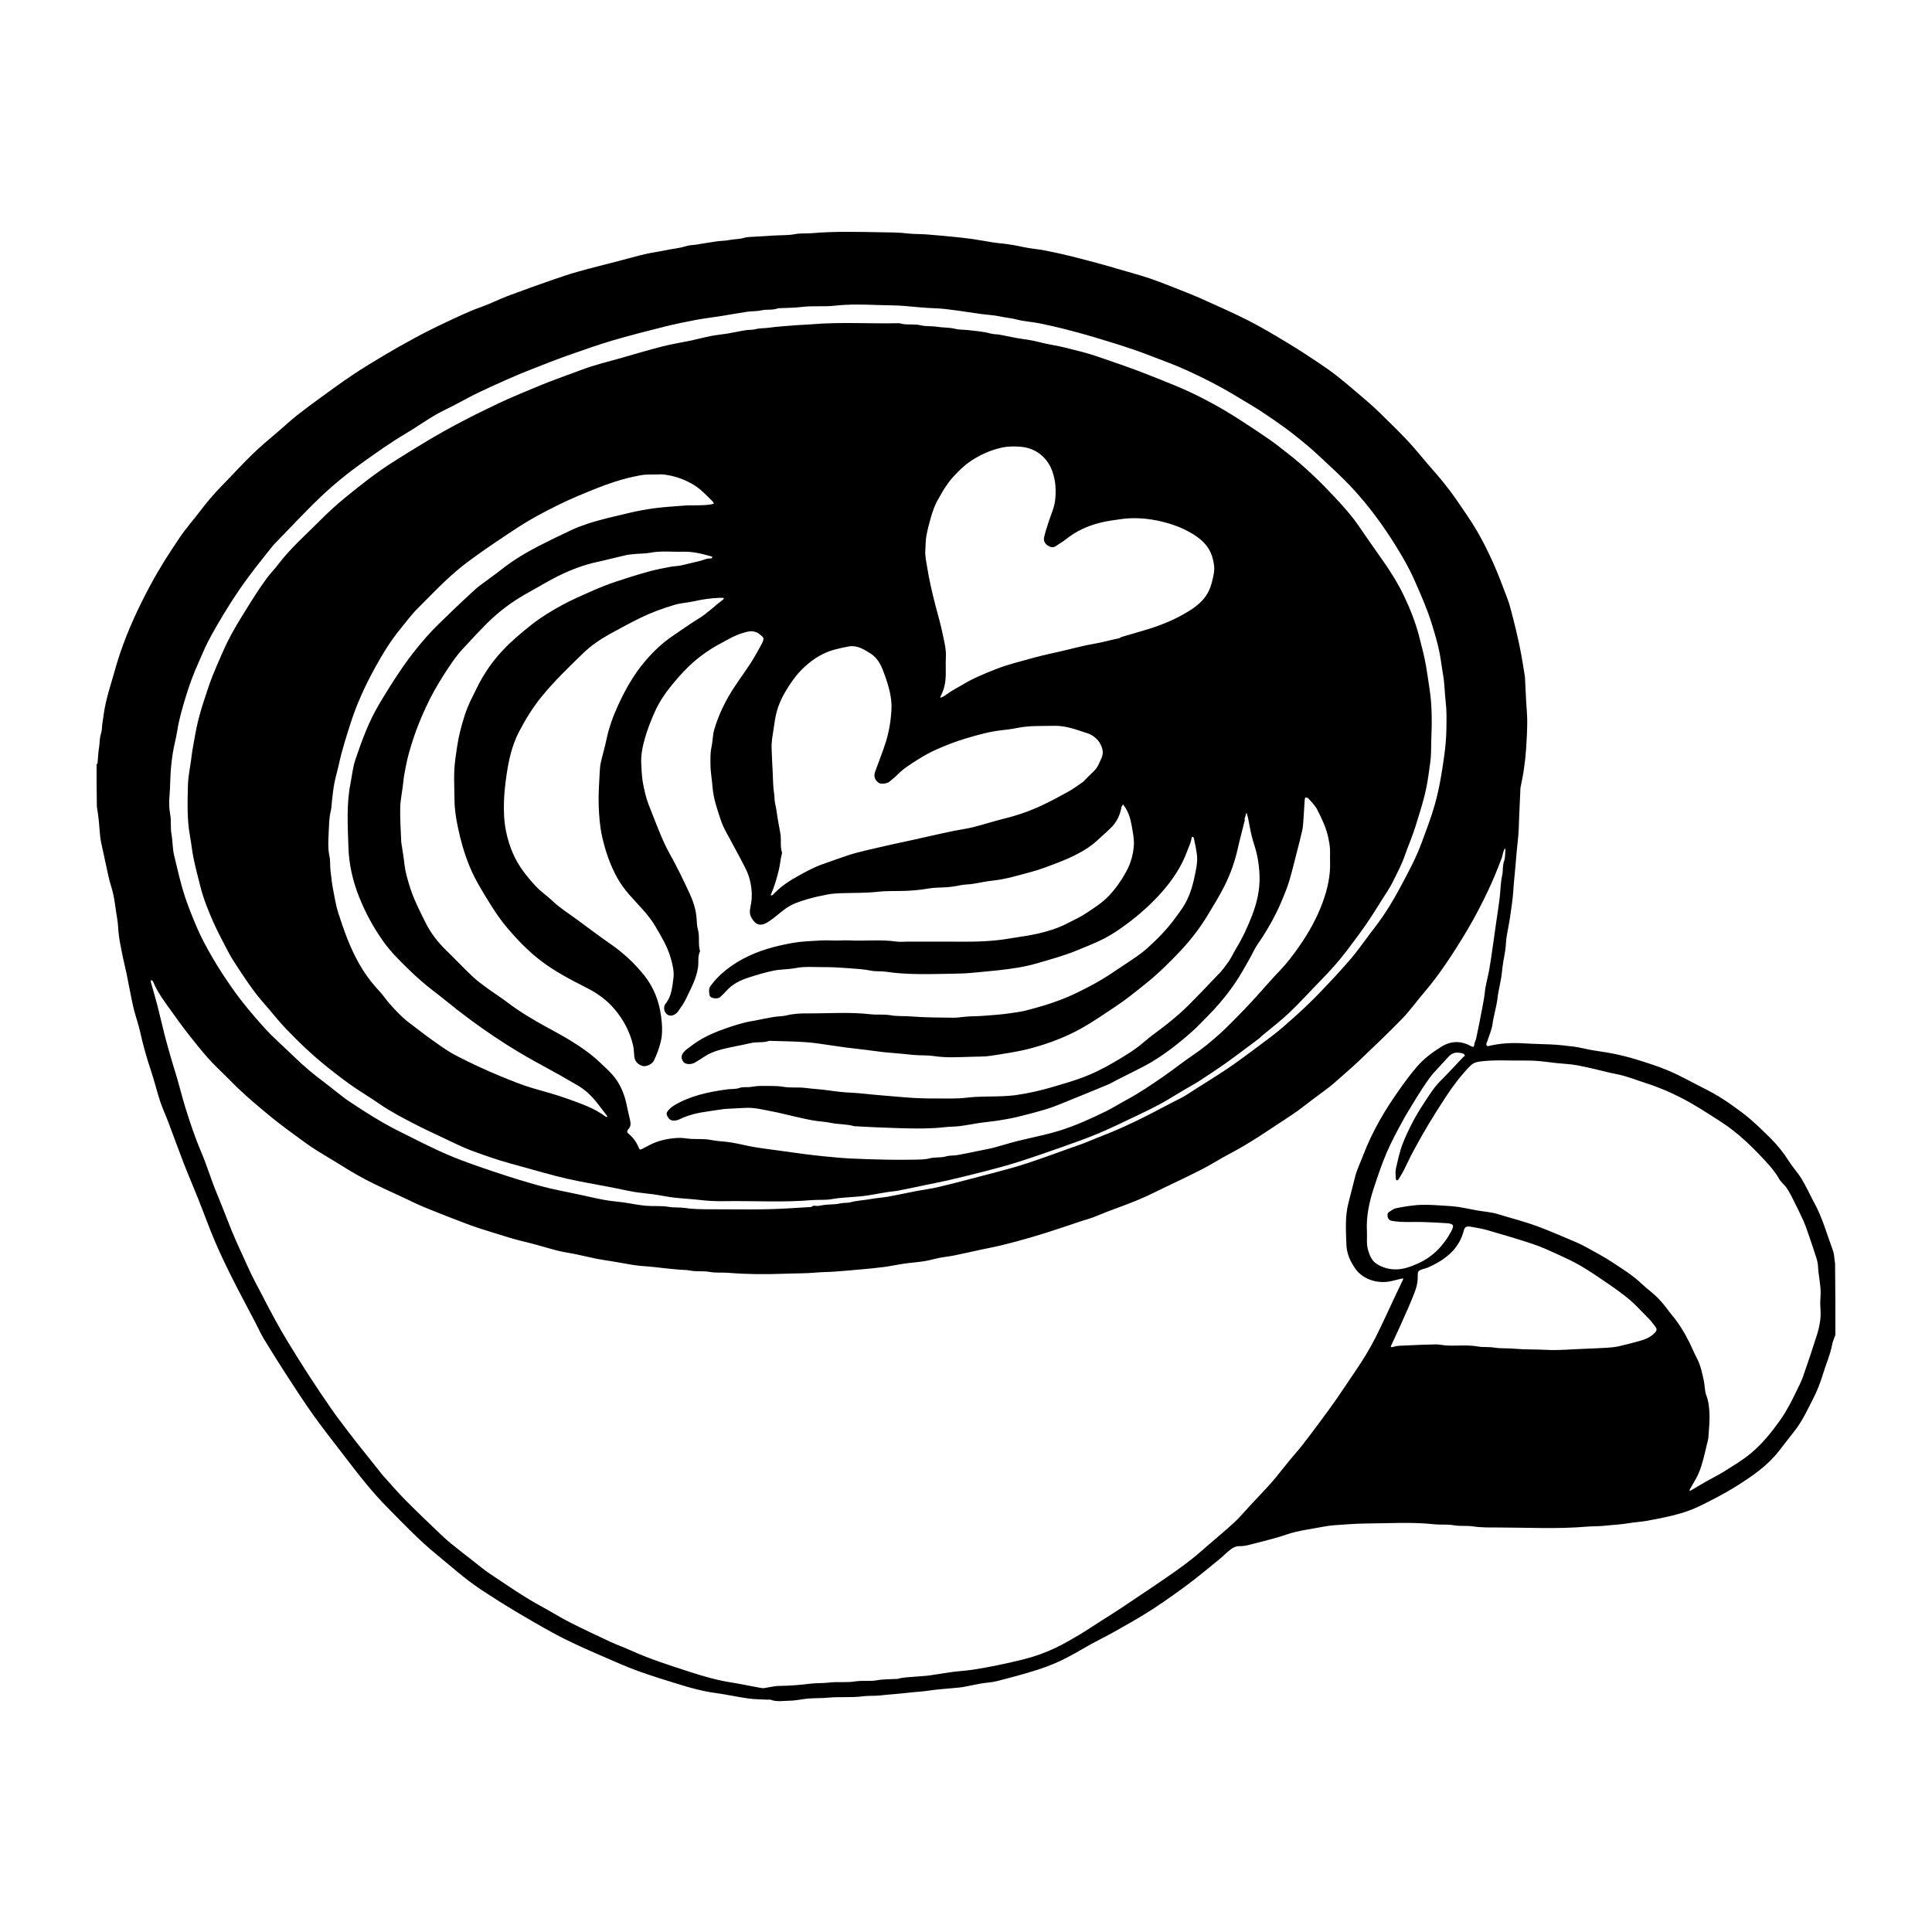 <?xml version="1.0" encoding="UTF-8"?>
<svg width="1200pt" height="1200pt" version="1.1" viewBox="0 0 1200 1200" xmlns="http://www.w3.org/2000/svg">
 <g>
  <path d="m1140 829.07c-0.711 2.203-1.699 4.176-2.078 6.262-1.121 6.168-3.758 11.836-5.527 17.773-1.688 5.66-3.859 11.113-6.531 16.285-3.309 6.422-6.344 13.047-10.797 18.828-3.356 4.348-6.758 8.664-10.129 13.004-7.246 9.312-16.77 15.801-26.645 21.984-7.281 4.555-14.867 8.43-22.543 12.215-5.008 2.469-10.25 4.207-15.602 5.57-5.652 1.441-11.395 2.559-17.141 3.598-3.824 0.691-7.746 0.844-11.57 1.512-4.797 0.84-9.645 1-14.449 1.539-3.863 0.43-7.707 0.281-11.539 0.602-18.52 1.555-37.07 0.523-55.598 0.5-4.867-0.008-9.898 0.082-14.73-0.66-4-0.613-8.008-0.012-11.887-0.688-4.227-0.738-8.441-0.211-12.617-0.66-13.742-1.484-27.52-0.555-41.266-0.484-4.273 0.023-8.645 0.246-12.961 0.559-4.945 0.355-9.957 0.523-14.797 1.5-7.461 1.5-15.051 2.266-22.359 4.766-7.769 2.66-15.828 4.492-23.793 6.57-1.867 0.484-3.856 0.719-5.785 0.695-2.094-0.02-3.777 0.902-5.262 2.019-2.328 1.746-4.344 3.902-6.594 5.758-5.328 4.394-10.66 8.789-16.102 13.039-4.207 3.285-8.543 6.41-12.895 9.508-4.043 2.879-8.121 5.711-12.285 8.41-4.215 2.731-8.492 5.383-12.855 7.879-6.844 3.918-13.672 7.879-20.703 11.434-7.051 3.566-13.711 7.816-20.711 11.43-5.566 2.871-11.465 5.242-17.43 7.176-8.453 2.734-17.074 4.981-25.684 7.195-3.289 0.844-6.769 0.93-10.137 1.516-3.543 0.613-7.039 1.488-10.582 2.098-2.266 0.391-4.574 0.512-6.863 0.742-4.816 0.484-9.668 0.75-14.445 1.496-4.57 0.711-9.176 0.859-13.742 1.422-5.406 0.664-10.848 0.93-16.23 1.566-3.758 0.441-7.492 0.086-11.184 0.574-7.176 0.945-14.414 0.16-21.547 0.848-4.231 0.406-8.426 0.207-12.617 0.578-3.754 0.328-7.484 1.27-11.234 1.305-3.945 0.039-7.992 0.895-11.895-0.594-0.52-0.199-1.184 0.004-1.777-0.031-4.082-0.23-8.203-0.203-12.234-0.773-6.941-0.977-13.801-2.527-20.746-3.469-7.371-0.992-14.488-2.949-21.551-5.106-8.891-2.719-17.785-5.469-26.52-8.637-7.148-2.59-14.094-5.754-21.086-8.77-10.652-4.598-21.289-9.258-31.469-14.84-7.805-4.273-15.516-8.73-23.152-13.297-6.723-4.019-13.352-8.207-19.898-12.508-4.168-2.734-8.223-5.672-12.125-8.773-5.789-4.602-11.359-9.469-17.086-14.145-10.754-8.781-20.289-18.836-30.02-28.676-4.606-4.656-8.992-9.559-13.168-14.605-5.328-6.438-10.391-13.098-15.484-19.727-6.047-7.871-12.191-15.672-17.945-23.75-5.609-7.875-10.863-16.008-16.129-24.121-4.875-7.512-9.641-15.094-14.285-22.75-2.008-3.305-3.57-6.875-5.363-10.309-4.719-9.035-9.574-18-14.145-27.109-3.816-7.598-7.535-15.262-10.867-23.082-3.766-8.828-7.004-17.879-10.559-26.797-2.938-7.383-6.106-14.672-8.984-22.074-3.32-8.543-6.402-17.176-9.645-25.746-1.602-4.231-3.551-8.34-4.957-12.633-2.106-6.43-3.688-13.031-5.828-19.445-2.543-7.613-4.746-15.289-6.461-23.129-1.062-4.875-2.769-9.605-4.008-14.449-0.941-3.695-1.621-7.457-2.379-11.199-0.762-3.75-1.438-7.519-2.223-11.266-0.641-3.066-1.43-6.102-2.07-9.168-0.766-3.633-1.48-7.281-2.148-10.934-0.328-1.797-0.531-3.617-0.723-5.434-0.273-2.644-0.301-5.328-0.762-7.938-1.215-6.875-1.668-13.875-3.84-20.609-1.438-4.453-2.246-9.113-3.281-13.691-0.992-4.375-1.938-8.758-2.852-13.148-0.324-1.555-0.566-3.133-0.727-4.715-0.289-2.883-0.453-5.777-0.742-8.656-0.309-3.074-0.707-6.141-1.242-9.211-0.18-8.719-0.18-17.438-0.18-26.336 0.203-0.266 0.578-0.332 0.586-0.434 0.305-3.231 0.359-6.496 0.91-9.68 0.52-3.027 0.285-6.125 1.293-9.117 0.648-1.914 0.492-4.086 0.809-6.125 0.672-4.371 1.199-8.777 2.191-13.074 1.195-5.195 2.769-10.305 4.254-15.426 1.453-5.008 2.867-10.031 4.527-14.969 4.977-14.816 11.605-28.906 18.977-42.656 5.504-10.262 11.773-20.059 18.312-29.664 3.926-5.762 8.621-10.992 12.828-16.57 4-5.297 8.285-10.324 12.93-15.066 6.559-6.691 12.852-13.648 19.578-20.156 5.348-5.176 11.172-9.859 16.793-14.75 3.508-3.051 6.938-6.207 10.578-9.094 4.641-3.676 9.414-7.18 14.207-10.656 6.602-4.785 13.168-9.629 19.945-14.16 6.41-4.285 13.004-8.316 19.637-12.254 12.41-7.359 25.051-14.316 38.129-20.406 7.394-3.441 14.723-7.07 22.465-9.785 5.508-1.93 10.738-4.641 16.203-6.711 8.883-3.363 17.836-6.547 26.805-9.68 5.641-1.973 11.312-3.898 17.059-5.516 8.473-2.383 17.027-4.473 25.543-6.695 5.387-1.406 10.746-2.938 16.164-4.207 3.953-0.922 8.004-1.41 11.973-2.266 4.613-0.996 9.352-1.336 13.887-2.785 1.711-0.551 3.609-0.496 5.418-0.777 4.481-0.699 8.953-1.484 13.445-2.121 2.512-0.359 5.106-0.262 7.566-0.805 2.898-0.637 5.875-0.355 8.77-1.273 2.258-0.715 4.785-0.629 7.195-0.801 3.961-0.281 7.926-0.496 11.887-0.727 4.32-0.25 8.727-0.039 12.934-0.852 3.539-0.688 7-0.289 10.48-0.59 14.336-1.238 28.711-0.809 43.055-0.566 5.5 0.094 11.086 0.051 16.527 0.734 3.762 0.473 7.469 0.273 11.188 0.566 5.422 0.43 10.836 0.906 16.246 1.434 4.231 0.414 8.457 0.855 12.664 1.449 4.258 0.602 8.48 1.438 12.73 2.109 2.039 0.32 4.098 0.508 6.152 0.727 4.168 0.441 8.273 1.188 12.379 2.082 4.656 1.02 9.453 1.355 14.137 2.262 5.606 1.082 11.18 2.359 16.727 3.723 6.164 1.516 12.289 3.191 18.414 4.848 3.324 0.898 6.621 1.891 9.922 2.859 6.496 1.902 13.059 3.613 19.465 5.785 6.684 2.269 13.234 4.945 19.809 7.527 4.519 1.777 9.035 3.578 13.453 5.582 9.656 4.379 19.395 8.609 28.824 13.438 8.312 4.254 16.316 9.125 24.328 13.938 6.242 3.754 12.34 7.762 18.402 11.805 4.144 2.762 8.254 5.613 12.145 8.719 6.055 4.84 11.941 9.887 17.832 14.93 2.941 2.519 5.805 5.141 8.566 7.852 5.769 5.66 11.586 11.281 17.117 17.168 4.523 4.82 8.656 10.008 12.965 15.031 2.953 3.438 6 6.797 8.844 10.32 2.789 3.457 5.508 6.988 8.023 10.648 4.519 6.578 9.164 13.105 13.195 19.98 3.684 6.285 6.894 12.848 9.926 19.516 3.305 7.266 5.984 14.73 8.84 22.145 1.668 4.336 2.699 8.926 3.879 13.438 1.105 4.219 2.066 8.473 3.019 12.727 0.734 3.293 1.41 6.598 2.004 9.918 0.777 4.352 1.449 8.719 2.16 13.082 0.039 0.234-0.004 0.477 0.008 0.715 0.234 4.801 0.465 9.598 0.719 14.395 0.219 4.203 0.684 8.402 0.66 12.602-0.031 5.637-0.316 11.277-0.699 16.898-0.301 4.356-0.805 8.703-1.434 13.023-0.551 3.785-1.402 7.531-2.109 11.297-0.043 0.23 0.004 0.477-0.008 0.715-0.238 5.277-0.473 10.551-0.715 15.828-0.234 5.039-0.23 10.102-0.785 15.102-0.574 5.176-1.066 10.34-1.457 15.531-0.414 5.418-1.098 10.809-1.426 16.25-0.344 5.695-1.273 11.367-2.094 17.027-0.582 4.023-1.488 7.996-2.094 12.016-0.395 2.625-0.422 5.305-0.77 7.938-0.324 2.461-0.887 4.891-1.273 7.344-0.336 2.144-0.633 4.301-0.84 6.461-0.52 5.418-2.094 10.676-2.723 16.027-0.648 5.555-2.402 10.824-3.141 16.336-0.477 3.57-2.082 6.988-3.191 10.469-0.234 0.738-0.648 1.453-0.695 2.199-0.02 0.34 0.734 1.098 0.98 1.035 7.516-1.91 15.211-2.262 22.852-1.758 5.402 0.359 10.797 0.383 16.191 0.645 4.949 0.238 9.895 0.766 14.809 1.43 3.559 0.477 7.043 1.457 10.586 2.082 4.469 0.793 8.992 1.289 13.43 2.215 4.801 1 9.598 2.121 14.273 3.59 6.957 2.188 13.977 4.324 20.652 7.219 7.598 3.301 14.832 7.438 22.258 11.148 5.914 2.957 11.535 6.394 16.883 10.262 3.699 2.672 7.445 5.309 10.883 8.293 4.457 3.863 8.719 7.969 12.895 12.141 4.148 4.152 7.828 8.691 10.977 13.699 2.535 4.027 5.856 7.566 8.328 11.625 2.816 4.625 4.981 9.641 7.594 14.395 5.203 9.465 8.012 19.859 11.742 29.895 0.93 2.504 0.805 5.402 1.34 8.121 0.18 14.691 0.18 29.383 0.18 44.254zm-902.27 87.25c4.742 5.219 9.312 10.609 14.262 15.617 7.09 7.168 14.441 14.078 21.719 21.059 2.106 2.019 4.281 3.984 6.547 5.82 4.453 3.609 8.977 7.133 13.5 10.652 3.512 2.738 6.93 5.625 10.629 8.09 10.535 7.008 20.902 14.281 32.062 20.312 5.867 3.172 11.52 6.75 17.457 9.773 8.371 4.262 16.883 8.238 25.398 12.207 4 1.859 8.191 3.297 12.203 5.133 11.891 5.434 24.344 9.363 36.727 13.383 8.457 2.746 17.066 5.262 25.938 6.637 6.348 0.98 12.621 2.414 18.957 3.484 1.301 0.223 2.727-0.242 4.09-0.43 2.141-0.301 4.273-0.883 6.414-0.898 6.648-0.051 13.238-0.586 19.84-1.402 3.801-0.469 7.668-0.211 11.531-0.691 5.344-0.664 10.77 0.172 16.188-0.711 4.477-0.73 9.098 0.121 13.68-0.73 3.875-0.715 7.906-0.574 11.867-0.812 0.238-0.012 0.492 0.055 0.715-0.008 3.668-1.07 7.473-1.074 11.234-1.422 2.883-0.266 5.789-0.363 8.656-0.746 4.613-0.617 9.191-1.492 13.805-2.102 4.445-0.586 8.941-0.828 13.371-1.496 5.242-0.789 10.461-1.781 15.656-2.852 5.262-1.082 10.5-2.281 15.715-3.578 6.887-1.715 13.555-4.144 19.941-7.203 4.898-2.348 9.625-5.078 14.297-7.859 4.812-2.871 9.461-6.012 14.184-9.031 3.871-2.473 7.773-4.898 11.609-7.43 5.918-3.906 11.801-7.859 17.672-11.832 5.324-3.602 10.652-7.199 15.902-10.906 3.812-2.691 7.574-5.461 11.223-8.367 3.445-2.75 6.727-5.707 10.066-8.59 5.367-4.637 10.844-9.156 16.043-13.98 3.356-3.113 6.285-6.688 9.418-10.043 3.539-3.793 7.113-7.555 10.633-11.367 1.82-1.969 3.613-3.969 5.316-6.039 2.918-3.551 5.723-7.195 8.637-10.746 2.57-3.137 5.32-6.125 7.82-9.312 3.801-4.844 7.492-9.777 11.16-14.723 3.578-4.832 7.137-9.68 10.574-14.613 3.734-5.356 7.289-10.836 10.98-16.227 4.801-7.012 9.301-14.219 13.113-21.805 4.367-8.684 8.328-17.566 12.477-26.359 1.414-2.996 2.867-5.977 4.293-8.969 0.16-0.332 0.285-0.676 0.426-1.016-0.352-0.02-0.719-0.121-1.047-0.043-1.961 0.449-3.914 0.918-5.859 1.422-8.219 2.121-17.797-0.453-22.816-7.402-3.301-4.57-5.512-9.688-5.68-15.16-0.266-8.637-0.953-17.371 1.289-25.918 1.418-5.391 2.758-10.805 4.133-16.203 1.207-4.738 3.41-9.102 5.129-13.641 2.871-7.582 6.426-14.828 10.395-21.844 3.414-6.043 7.254-11.863 11.219-17.566 3.711-5.336 7.594-10.59 11.836-15.504 4.152-4.809 9.27-8.594 14.676-12.012 6.137-3.879 12.207-4.023 18.504-0.676 1.141 0.605 2.109 1.203 2.289-0.934 0.105-1.289 0.883-2.504 1.152-3.801 1.309-6.273 2.625-12.551 3.777-18.855 0.594-3.238 1.262-6.457 1.59-9.777 0.461-4.668 1.883-9.234 2.715-13.879 0.84-4.695 1.48-9.43 2.172-14.152 0.742-5.074 1.434-10.156 2.156-15.234 0.707-4.957 1.516-9.906 2.125-14.879 0.586-4.805 0.562-9.727 1.609-14.418 0.656-2.926 0.074-5.894 1.164-8.797 0.824-2.191 0.609-4.777 0.812-7.188 0.027-0.289-0.227-0.598-0.348-0.898-0.117 0.309-0.199 0.637-0.355 0.926-0.859 1.609-0.926 3.496-1.535 5.102-2.613 6.91-5.371 13.789-8.555 20.457-3.918 8.199-8.078 16.277-12.73 24.129-4.231 7.141-8.617 14.148-13.305 20.984-4.199 6.121-8.562 12.105-13.41 17.746-4.66 5.43-8.812 11.336-13.773 16.461-8.676 8.953-17.75 17.523-26.766 26.141-4.309 4.117-8.863 7.973-13.32 11.926-1.652 1.465-3.285 2.957-5.035 4.297-3.699 2.84-7.473 5.59-11.211 8.379-4.019 2.992-7.883 6.215-12.07 8.945-12.93 8.43-25.531 17.383-39.273 24.531-5.519 2.871-10.75 6.312-16.285 9.148-8.258 4.238-16.664 8.195-25.031 12.219-5.078 2.441-10.121 4.973-15.32 7.129-6.422 2.664-12.992 4.969-19.488 7.449-3.918 1.496-7.738 3.316-11.75 4.481-4.16 1.203-8.25 2.668-12.324 4.039-7.766 2.621-15.562 5.125-23.43 7.414-5.66 1.648-11.359 3.18-17.086 4.586-4.684 1.148-9.438 2.023-14.156 3.039-5.258 1.137-10.504 2.352-15.777 3.418-3 0.605-6.066 0.895-9.07 1.477-3.188 0.617-6.312 1.578-9.512 2.086-4.074 0.652-8.211 0.914-12.297 1.5-4.254 0.613-8.473 1.523-12.73 2.098-4.562 0.613-9.152 1.027-13.738 1.453-5.648 0.52-11.305 1.008-16.961 1.426-3.723 0.277-7.441 0.223-11.184 0.566-6.664 0.621-13.406 0.48-20.117 0.746-11.59 0.461-23.223 0.363-34.812-0.574-3.84-0.309-7.66 0.148-11.555-0.574-3.848-0.719-7.914-0.027-11.871-0.809-2.356-0.465-4.824-0.379-7.231-0.605-5.059-0.48-10.117-0.93-15.16-1.578-2.871-0.367-5.773-0.469-8.656-0.75-1.816-0.18-3.633-0.418-5.438-0.715-4.125-0.684-8.242-1.438-12.367-2.137-3.129-0.531-6.285-0.93-9.395-1.551-4.176-0.836-8.309-1.875-12.477-2.738-3.969-0.828-8.008-1.355-11.938-2.348-6.789-1.715-13.457-3.93-20.281-5.481-6.633-1.512-13.051-3.684-19.531-5.648-5.293-1.609-10.578-3.273-15.758-5.211-8.789-3.281-17.52-6.715-26.207-10.254-4.496-1.832-8.863-3.984-13.258-6.055-8.199-3.856-16.508-7.508-24.52-11.723-6.996-3.68-13.68-7.957-20.438-12.082-5.547-3.379-11.211-6.625-16.43-10.461-7.266-5.344-14.637-10.539-21.621-16.297-7-5.773-13.98-11.543-20.512-17.84-2.234-2.156-4.398-4.387-6.594-6.582-3.887-3.887-7.965-7.598-11.605-11.699-4.512-5.082-8.754-10.41-12.945-15.766-3.43-4.383-6.644-8.934-9.898-13.449-4.262-5.906-8.676-11.715-11.488-18.527-0.176-0.43-0.781-0.68-1.188-1.012-0.074 0.445-0.301 0.938-0.191 1.336 1.328 4.82 2.793 9.602 4.047 14.441 1.594 6.16 2.961 12.383 4.551 18.543 1.332 5.168 2.809 10.297 4.289 15.422 1.137 3.941 2.426 7.84 3.559 11.781 1.66 5.766 3.113 11.598 4.879 17.332 2.957 9.613 6.152 19.133 10.102 28.422 3.582 8.426 6.168 17.27 9.715 25.711 3.078 7.328 5.84 14.785 8.824 22.141 3.285 8.102 7.125 15.926 10.664 23.891 2.648 5.961 5.879 11.66 8.863 17.473 4.977 9.68 10.082 19.293 15.777 28.574 4.039 6.582 8.102 13.148 12.305 19.625 4.719 7.266 9.52 14.48 14.453 21.602 3.301 4.766 6.863 9.359 10.363 13.984 2.629 3.469 5.32 6.883 8.023 10.297 3.637 4.59 7.316 9.148 10.969 13.73 0.781 0.98 1.523 1.996 2.641 3.352zm822-17.199c-0.238 0.973-0.48 1.945-0.715 2.918-1.379 5.723-2.809 11.426-5.738 16.609-1.203 2.133-2.453 4.238-3.656 6.367-0.16 0.285-0.168 0.652-0.242 0.98 0.32-0.094 0.672-0.125 0.953-0.289 3.078-1.805 6.117-3.668 9.219-5.434 3.859-2.195 7.879-4.129 11.625-6.5 5.609-3.555 11.395-6.969 16.461-11.211 6.981-5.848 12.699-12.965 18.004-20.406 3.973-5.578 7.043-11.609 9.98-17.734 1.48-3.086 3.129-6.125 4.258-9.34 3.012-8.555 5.863-17.168 8.609-25.812 0.98-3.082 1.719-6.289 2.117-9.496 0.352-2.82 0.238-5.734 0.027-8.586-0.199-2.684 0.188-5.344 0.207-8.004 0.043-5.629-1.395-11.043-1.637-16.605-0.074-1.777-0.48-3.59-1.023-5.293-1.602-5.062-3.312-10.09-5.047-15.105-0.938-2.711-1.883-5.434-3.055-8.047-1.859-4.133-3.863-8.199-5.898-12.246-1.344-2.676-2.68-5.387-4.336-7.867-1.406-2.106-3.641-3.707-4.859-5.894-2.426-4.359-5.742-8.047-9.035-11.602-8.168-8.801-16.781-17.141-27-23.723-7.902-5.086-15.734-10.262-24.074-14.586-7.066-3.664-14.344-6.832-21.965-9.258-6.234-1.98-12.266-4.531-18.754-5.773-6.031-1.152-11.949-2.871-17.957-4.168-4.086-0.883-8.215-1.801-12.367-2.094-4.723-0.336-9.402-0.859-14.094-1.461-4.047-0.52-8.16-0.789-12.238-0.727-9.336 0.152-18.68-0.613-28.02 0.566-2.586 0.328-4.398 0.832-6.375 2.832-5.555 5.621-10.227 11.871-14.566 18.395-3.84 5.781-7.559 11.652-11.141 17.598-3.269 5.426-6.363 10.965-9.375 16.535-2.156 3.988-4.008 8.137-6.074 12.172-1.012 1.977-2.184 3.879-3.356 5.769-0.195 0.32-0.762 0.414-1.156 0.613-0.164-0.383-0.457-0.766-0.465-1.156-0.047-2.027-0.398-4.144 0.047-6.07 1.254-5.418 2.34-10.957 4.406-16.078 3.438-8.539 7.719-16.723 12.82-24.422 3.207-4.84 6.18-9.84 10.344-14.008 4.848-4.852 9.484-9.91 14.223-14.871 0.328-0.344 0.754-0.602 1.137-0.902-0.363-0.441-0.652-1.145-1.109-1.281-3.305-0.992-6.43-1.094-9.023 1.82-3.055 3.426-6.285 6.695-9.336 10.125-1.512 1.699-2.871 3.555-4.164 5.434-1.973 2.867-3.902 5.769-5.723 8.734-3.262 5.324-6.606 10.613-9.594 16.094-3.445 6.309-6.875 12.664-9.691 19.266-3.031 7.098-5.508 14.449-7.934 21.789-2.91 8.816-4.867 17.832-4.352 27.227 0.211 3.844-0.434 7.731 0.715 11.527 0.926 3.047 2.172 6.262 4.586 8.031 3.176 2.324 7.106 3.676 11.223 3.93 5.367 0.336 10.203-1.438 15.008-3.562 9.355-4.133 16.004-11.055 20.766-19.91 2.086-3.875 1.523-4.871-2.676-5.172-4.793-0.344-9.594-0.566-14.391-0.727-6.473-0.215-12.961 0.379-19.422-0.664-1.543-0.25-2.496-1.008-2.809-2.172-0.305-1.129-0.578-2.66 0.879-3.512 1.34-0.781 2.633-1.898 4.086-2.199 5.606-1.168 11.285-2.082 17.012-2.152 5.031-0.066 10.074 0.375 15.105 0.668 2.414 0.141 4.84 0.34 7.223 0.727 3.781 0.613 7.527 1.441 11.297 2.113 4.234 0.758 8.621 0.996 12.695 2.254 8.25 2.543 16.625 4.633 24.762 7.648 7.879 2.922 15.543 6.32 23.273 9.562 5.598 2.348 10.82 5.598 16.176 8.512 2.156 1.172 4.25 2.465 6.301 3.812 6.461 4.242 13.066 8.273 18.73 13.641 3.457 3.273 7.414 6.051 10.715 9.465 3.18 3.289 5.769 7.141 8.688 10.691 4.019 4.887 7.273 10.254 10.105 15.883 1.789 3.551 3.273 7.254 5.117 10.773 2.207 4.215 3.035 8.82 4.066 13.355 0.703 3.098 0.48 6.488 1.617 9.375 1.238 3.152 1.605 6.441 1.832 9.566 0.398 5.469-0.203 11.023-0.594 16.527-0.133 1.855-0.902 3.668-1.379 6.215zm-230.05-293.11c3.719-4.199 7.609-8.258 11.113-12.625 4.484-5.598 8.586-11.5 12.98-17.172 6.277-8.102 11.566-16.848 16.363-25.844 4.727-8.859 9.516-17.742 12.98-27.215 2.848-7.781 5.863-15.539 8.094-23.504 2.734-9.762 4.391-19.805 5.777-29.852 0.793-5.731 1.328-11.535 1.402-17.312 0.07-5.504 0.227-11.004-0.445-16.562-0.664-5.488-0.625-11.086-1.598-16.586-0.809-4.582-1.309-9.223-2.203-13.789-1.199-6.117-2.988-12.082-4.832-18.047-2.914-9.43-6.898-18.398-10.879-27.387-3.336-7.535-7.477-14.656-11.812-21.602-7.547-12.094-15.98-23.633-25.59-34.156-7.027-7.695-14.816-14.715-22.449-21.832-4.484-4.184-9.242-8.098-14.047-11.91-4.359-3.461-8.879-6.727-13.457-9.891-4.707-3.25-9.484-6.426-14.391-9.367-8.016-4.805-15.988-9.738-24.309-13.973-9.137-4.652-18.414-9.094-28.062-12.668-6.629-2.453-13.156-5.172-19.84-7.449-8.281-2.816-16.652-5.387-25.035-7.898-6.07-1.82-12.199-3.461-18.34-5.019-5.207-1.324-10.445-2.539-15.715-3.574-4.562-0.895-9.281-1.125-13.762-2.297-3.516-0.918-7.102-1.203-10.621-1.957-3.906-0.836-7.953-0.984-11.926-1.527-4.848-0.664-9.672-1.492-14.52-2.117-4.449-0.574-8.91-1.25-13.379-1.391-6.402-0.199-12.746-0.891-19.113-1.438-5.375-0.465-10.801-0.398-16.188-0.582-9.066-0.309-18.176-0.637-27.297 0.391-6.758 0.762-13.648-0.066-20.477 0.785-4.637 0.578-9.352 0.543-14.027 0.777-0.238 0.016-0.508-0.07-0.711 0.016-3.383 1.414-7.047 0.508-10.539 1.336-2.785 0.66-5.777 0.41-8.637 0.836-5.711 0.844-11.387 1.914-17.09 2.82-4.832 0.77-9.707 1.285-14.504 2.199-6.723 1.281-13.438 2.644-20.074 4.305-10.902 2.731-21.801 5.527-32.586 8.688-8.379 2.453-16.594 5.473-24.859 8.301-8.254 2.82-16.336 6.098-24.473 9.242-10.832 4.188-21.355 9.02-31.859 13.906-5.918 2.754-11.609 6-17.41 9.012-3.93 2.039-7.992 3.856-11.781 6.125-6.055 3.625-11.836 7.711-17.91 11.293-9.039 5.332-17.539 11.422-26.082 17.492-9.32 6.625-18.184 13.824-26.434 21.672-9.895 9.41-19.168 19.473-28.711 29.254-0.164 0.172-0.355 0.324-0.504 0.508-3.719 4.672-7.496 9.293-11.129 14.027-3.391 4.418-6.754 8.863-9.895 13.461-3.602 5.277-7.055 10.66-10.355 16.129-3.277 5.422-6.434 10.93-9.359 16.543-2.191 4.203-3.914 8.645-5.879 12.965-3.207 7.055-5.84 14.332-8.074 21.73-2.031 6.731-4.027 13.48-5.109 20.473-0.723 4.656-2.035 9.219-2.773 13.875-0.703 4.422-1.184 8.902-1.43 13.375-0.25 4.438-0.25 8.875-0.641 13.324-0.336 3.785-0.277 7.648 0.441 11.543 0.738 3.969 0.043 8.137 0.793 12.23 0.789 4.281 0.602 8.766 1.602 12.98 1.516 6.387 2.988 12.793 4.738 19.137 2.481 9.023 5.902 17.633 9.582 26.148 2.672 6.188 5.902 12.164 9.293 18 3.836 6.598 8.004 12.988 12.395 19.266 6.156 8.797 13.043 16.969 20.211 24.875 5.797 6.394 12.41 12.043 18.605 18.078 5.828 5.668 12.039 10.867 18.566 15.715 5.324 3.957 10.301 8.406 15.805 12.07 9.75 6.484 19.637 12.797 30.137 18.035 10.184 5.082 20.297 10.371 30.75 14.855 9.523 4.082 19.402 7.391 29.238 10.695 9.453 3.18 18.988 6.152 28.609 8.766 7.562 2.055 15.312 3.43 22.98 5.09 5.594 1.211 11.168 2.516 16.797 3.547 3.82 0.699 7.723 0.941 11.574 1.488 4.609 0.656 9.18 1.668 13.809 2.066 4.777 0.41 9.598-0.141 14.398 0.715 3.184 0.566 6.457 0.145 9.746 0.641 5.191 0.785 10.527 0.832 15.801 0.824 16.742-0.012 33.496 0.469 50.223-0.672 3.957-0.27 7.922-0.484 11.883-0.719 0.238-0.016 0.59 0.098 0.699-0.02 1.285-1.414 2.93-0.441 4.379-0.691 1.57-0.273 3.141-0.559 4.723-0.711 3-0.289 6.098-0.137 8.984-0.848 2.098-0.52 4.211-0.141 6.164-0.672 4.191-1.141 8.516-1.258 12.75-2.039 3.59-0.664 7.266-0.855 10.859-1.504 5.973-1.078 11.906-2.398 17.871-3.539 4.106-0.785 8.281-1.27 12.352-2.203 6.629-1.523 13.203-3.266 19.785-4.984 9.262-2.422 18.539-4.793 27.75-7.398 5.75-1.629 11.414-3.559 17.059-5.516 7.828-2.711 15.574-5.66 23.41-8.344 5.027-1.727 9.832-3.977 14.773-5.852 6.625-2.516 13.059-5.426 19.434-8.438 8.508-4.016 16.773-8.535 25.137-12.852 2.559-1.32 5.219-2.508 7.613-4.082 9.762-6.414 19.867-12.273 29.418-19.051 7.875-5.586 15.574-11.391 23.277-17.195 4.894-3.688 9.488-7.793 14.07-11.879 4.316-3.848 8.539-7.816 12.621-11.906 4.422-4.43 8.641-9.066 13.305-13.969zm195.29 213.92c-0.59-0.594-1.184-1.184-1.773-1.777-3.633-3.629-7.047-7.508-10.949-10.82-4.32-3.672-9-6.941-13.676-10.168-5.449-3.762-10.938-7.496-16.637-10.852-4.562-2.688-9.406-4.918-14.234-7.121-5.117-2.332-10.25-4.715-15.57-6.492-9.352-3.121-18.824-5.887-28.301-8.625-3.445-0.996-7.023-1.535-10.562-2.176-2.422-0.438-3.539 0.301-4.043 2.297-1.23 4.875-3.562 9.199-6.973 12.859-4.231 4.543-9.535 7.586-15.133 10.129-1.199 0.547-2.535 0.789-3.793 1.219-2.422 0.828-2.801 1.312-2.746 4.012 0.062 2.894-0.32 5.648-1.289 8.426-2.812 8.039-6.539 15.68-9.934 23.465-1.59 3.641-3.402 7.184-5.008 10.82-0.305 0.691-1.301 2.184 1.145 1.391 2.25-0.73 4.777-0.688 7.191-0.801 6.348-0.301 12.695-0.578 19.043-0.691 2.168-0.039 4.332 0.531 6.512 0.652 6.578 0.375 13.18-0.516 19.773 0.648 3.285 0.578 6.699 0.148 10.09 0.691 4.008 0.645 8.137 0.293 12.234 0.672 6.781 0.629 13.637 0.383 20.473 0.738 7.148 0.371 14.359-0.32 21.539-0.59 5.277-0.199 10.551-0.422 15.82-0.73 2.285-0.137 4.59-0.352 6.82-0.824 3.707-0.789 7.375-1.758 11.035-2.75 4.098-1.113 8.258-2.144 11.406-5.316 1.949-1.965 1.961-2.742 0.18-4.938-0.789-0.973-1.523-1.992-2.641-3.348z"/>
  <path d="m782.21 644.89c-3.922 2.965-7.656 5.762-11.41 8.535-3.562 2.633-7.09 5.32-10.734 7.84-4.996 3.453-10.039 6.848-15.152 10.125-3.371 2.164-6.91 4.074-10.363 6.109-4.703 2.781-9.312 5.731-14.117 8.32-5.254 2.828-10.652 5.406-16.047 7.965-7.383 3.5-14.73 7.106-22.266 10.254-7.328 3.066-14.84 5.719-22.332 8.371-9.176 3.242-18.371 6.434-27.645 9.383-6.668 2.121-13.449 3.902-20.227 5.664-7.453 1.945-14.941 3.758-22.441 5.508-4.922 1.148-9.891 2.09-14.84 3.117-5.609 1.168-11.211 2.375-16.832 3.469-2.129 0.414-4.32 0.5-6.465 0.848-4.133 0.668-8.242 1.461-12.375 2.117-2.152 0.34-4.336 0.523-6.508 0.727-5.293 0.496-10.656 0.609-15.867 1.555-4.121 0.746-8.191 0.27-12.266 0.621-18.16 1.566-36.352 0.344-54.527 0.648-5.031 0.086-10.105-0.148-15.102-0.742-5.172-0.617-10.367-0.855-15.535-1.41-4.387-0.469-8.719-1.449-13.094-2.078-3.969-0.57-7.984-0.836-11.938-1.488-4.434-0.734-8.82-1.762-13.23-2.633-2.875-0.566-5.762-1.098-8.645-1.629-8.941-1.648-17.859-3.273-26.695-5.57-9.59-2.492-19.078-5.289-28.629-7.883-7.832-2.133-15.457-4.82-23.039-7.586-6.93-2.523-13.535-5.953-20.238-9.078-5.41-2.523-10.82-5.062-16.113-7.812-7.508-3.898-15.035-7.769-22.02-12.613-4.699-3.262-9.609-6.227-14.363-9.414-6.066-4.066-11.82-8.535-17.543-13.09-9.418-7.492-18.09-15.758-26.371-24.438-4.559-4.785-8.594-10.062-12.98-15.016-7.109-8.027-12.918-16.98-18.719-25.941-1.453-2.242-2.824-4.547-4.047-6.922-3.094-5.996-6.328-11.941-9.051-18.109-3.121-7.07-6.031-14.262-7.938-21.789-1.48-5.848-3.023-11.68-4.262-17.578-0.953-4.551-1.375-9.207-2.219-13.785-1.93-10.496-1.555-21.098-1.309-31.656 0.129-5.453 1.332-10.875 2.047-16.312 0.238-1.812 0.398-3.641 0.73-5.434 1.195-6.426 2.148-12.914 3.762-19.234 1.754-6.859 4.023-13.598 6.301-20.312 1.555-4.594 3.363-9.117 5.305-13.566 2.742-6.273 5.394-12.617 8.664-18.617 4.055-7.441 8.625-14.609 13.121-21.801 2.805-4.484 5.766-8.883 8.879-13.156 2.246-3.078 4.984-5.789 7.285-8.828 7.394-9.766 16.566-17.84 25.152-26.453 5.297-5.316 10.824-10.453 16.641-15.188 9.699-7.894 19.523-15.672 30.137-22.348 6.434-4.051 12.891-8.059 19.402-11.984 14.637-8.828 29.832-16.633 45.266-23.941 8.07-3.816 16.371-7.18 24.613-10.637 8.98-3.762 18.176-6.891 27.254-10.324 8.07-3.059 16.559-5.027 24.879-7.418 8.438-2.422 16.855-4.938 25.359-7.102 5.879-1.492 11.898-2.414 17.84-3.672 4.16-0.879 8.27-2.008 12.438-2.816 3.352-0.652 6.777-0.922 10.148-1.488 3.777-0.633 7.516-1.504 11.301-2.094 2.031-0.316 4.078-0.059 6.176-0.645 2.519-0.703 5.281-0.477 7.91-0.848 5.754-0.816 11.539-1.105 17.312-1.598 3.012-0.254 6.031-0.273 9.035-0.535 18.277-1.598 36.594-0.277 54.883-0.711 4.363 1.41 8.953 0.23 13.41 1.324 3.227 0.793 6.742 0.34 10.055 0.891 3.738 0.625 7.539 0.348 11.266 1.285 2.66 0.668 5.523 0.48 8.277 0.816 4.508 0.551 9.051 0.809 13.473 2.055 1.957 0.555 4.098 0.449 6.121 0.812 4.879 0.875 9.711 2.082 14.617 2.711 3.828 0.492 7.543 1.285 11.273 2.231 4.68 1.191 9.508 1.793 14.195 2.965 7.012 1.754 14.086 3.402 20.895 5.781 10.422 3.637 20.906 7.094 31.18 11.211 7.066 2.832 14.176 5.594 21.16 8.613 6.285 2.719 12.406 5.856 18.441 9.098 5.394 2.902 10.66 6.074 15.828 9.363 6.734 4.285 13.383 8.719 19.949 13.258 3.844 2.66 7.473 5.637 11.176 8.504 10.461 8.094 19.914 17.309 28.945 26.914 5.75 6.121 11.332 12.445 16.055 19.465 4.856 7.219 9.969 14.262 14.914 21.426 4.504 6.527 8.715 13.262 12.129 20.414 3.812 7.981 7.109 16.195 9.371 24.781 1.629 6.172 3.238 12.332 4.375 18.633 0.848 4.707 1.438 9.441 2.184 14.152 1.707 10.777 1.566 21.602 1.141 32.383-0.18 4.551 0.02 9.176-0.625 13.672-0.789 5.477-1.426 10.973-2.582 16.43-1.648 7.781-4.098 15.25-6.43 22.805-2.027 6.574-4.785 12.844-7.043 19.297-1.883 5.383-4.609 10.297-7.051 15.359-1.934 4.004-4.531 7.691-6.914 11.473-3.289 5.215-6.508 10.484-10.02 15.547-3.887 5.606-8.012 11.047-12.141 16.477-4.809 6.32-10.102 12.223-15.676 17.887-6.574 6.676-12.809 13.695-19.594 20.141-5.523 5.246-11.645 9.867-17.492 14.77-0.371 0.312-0.691 0.684-1.211 1.207zm-316.23 3.043c-1.043 0.238-2.082 0.496-3.133 0.715-4.723 0.996-9.48 1.848-14.16 3.019-3.644 0.914-7.227 2.137-10.453 4.156-2.188 1.363-4.305 2.848-6.531 4.141-2.453 1.422-6.148 1.266-7.328-0.535-1.582-2.406-1.41-4.34 1.199-6.887 0.891-0.867 2-1.512 2.977-2.301 6.152-4.965 13.215-8.223 20.57-10.891 5.969-2.164 11.965-4.133 18.305-5.199 4.871-0.816 9.688-2.07 14.613-2.695 2.168-0.273 4.398-0.246 6.5-0.773 4.297-1.078 8.73-1.273 13.031-1.25 13.039 0.066 26.098-0.945 39.121 0.539 4.172 0.477 8.387-0.098 12.621 0.645 3.988 0.703 8.137 0.355 12.234 0.688 8.82 0.719 17.703 0.695 26.562 0.82 2.644 0.039 5.297-0.457 7.945-0.668 3.602-0.285 7.215-0.242 10.828-0.516 5.664-0.43 11.324-0.82 16.945-1.656 3.242-0.48 6.516-0.898 9.68-1.715 7.402-1.91 14.742-4.027 21.895-6.809 7.035-2.738 13.738-6.152 20.328-9.719 6.488-3.516 12.59-7.762 18.738-11.871 4.801-3.211 9.758-6.32 14.027-10.16 6.293-5.652 12.281-11.699 17.297-18.582 2.324-3.191 4.812-6.324 6.652-9.789 2.871-5.402 4.582-11.301 5.769-17.301 0.688-3.461 1.488-7.023 1.344-10.5-0.176-4.144-1.293-8.254-2.051-12.367-0.059-0.312-0.523-0.547-0.801-0.82-0.203 0.227-0.551 0.438-0.582 0.684-0.363 3.039-1.793 5.691-2.824 8.508-3.586 9.797-9.367 18.207-16.227 25.867-6.414 7.164-13.605 13.562-21.355 19.293-4.336 3.207-8.766 6.242-13.57 8.754-5.402 2.828-11.066 4.977-16.676 7.32-8.32 3.481-16.98 5.801-25.57 8.309-7.801 2.277-15.926 3.394-24 4.285-5.039 0.559-10.113 0.953-15.168 1.469-4.172 0.426-8.426 0.598-12.598 0.648-14.02 0.18-28.074 0.848-42.047-1.246-2.969-0.445-5.984-0.023-9.035-0.645-4.492-0.914-9.129-1.188-13.719-1.516-5.266-0.375-10.551-0.738-15.824-0.684-5.75 0.059-11.508-0.559-17.277 0.574-4.5 0.879-9.211 0.695-13.703 1.602-5.215 1.051-10.344 2.629-15.422 4.25-5.312 1.695-10.262 4.129-14.07 8.43-1.188 1.34-2.457 2.617-3.805 3.793-1.605 1.402-6.106 0.777-6.453-1.043-0.371-1.938-0.863-4.051 0.609-6.035 5.324-7.156 12.203-12.434 19.949-16.629 9.684-5.25 20.223-8.051 30.961-9.969 5.445-0.973 11.051-1.133 16.594-1.484 3.09-0.195 6.211-0.117 9.312-0.012 3.031 0.102 6.035-0.242 9.082-0.082 9.805 0.527 19.648-0.691 29.445 0.727 2.227 0.324 4.535 0.047 6.805 0.047h7.164 6.809 6.809c2.387 0 4.777 0.012 7.164 0 2.074-0.016 4.144 0.027 6.215 0.035 9.918 0.047 19.754-0.324 29.594-2.027 5.91-1.023 11.91-1.715 17.762-3.078 6.144-1.434 12.18-3.344 17.828-6.238 4.144-2.125 8.426-4.082 12.258-6.688 4.731-3.207 9.629-6.227 13.621-10.484 4.25-4.523 7.715-9.469 10.703-14.926 2.832-5.168 4.383-10.535 4.777-16.297 0.281-4.164-0.637-8.223-1.336-12.316-0.73-4.258-1.902-8.254-4.371-11.82-0.324-0.469-0.672-0.918-1.008-1.375-0.34 0.531-0.719 1.047-0.996 1.609-0.145 0.289-0.078 0.676-0.148 1.012-0.961 4.504-2.957 8.5-6.227 11.742-2.832 2.809-5.875 5.406-8.797 8.133-3.59 3.348-7.746 5.918-12.027 8.188-4.18 2.219-8.586 4.062-13.012 5.758-5.469 2.094-10.969 4.215-16.621 5.688-7.586 1.98-15.098 4.356-22.977 5.156-4.269 0.434-8.48 1.438-12.734 2.078-2.391 0.359-4.859 0.289-7.215 0.785-3.953 0.832-7.914 1.332-11.953 1.422-2.891 0.062-5.812 0.23-8.656 0.727-5.031 0.875-10.078 1.281-15.176 1.426-5.277 0.148-10.531-0.102-15.848 0.516-7.59 0.879-15.312 0.602-22.973 0.898-2.656 0.105-5.336 0.254-7.938 0.742-4.176 0.785-8.348 1.68-12.422 2.871-4.777 1.395-9.586 2.894-13.695 5.824-3.449 2.457-6.574 5.379-10.055 7.781-5.199 3.586-8.516 3.16-11.52-2.371-1.52-2.801-0.422-5.914 0-8.605 0.793-5.031 0.371-9.695-0.824-14.57-1.246-5.074-3.902-9.395-6.219-13.922-1.613-3.156-3.406-6.227-5.039-9.379-2.293-4.422-5.062-8.695-6.617-13.371-2.254-6.762-4.676-13.523-5.254-20.801-0.383-4.816-1.301-9.602-1.316-14.465-0.012-3.496-0.125-6.977 0.645-10.465 0.785-3.547 0.688-7.32 1.691-10.785 2.184-7.555 5.43-14.77 9.387-21.523 4.035-6.887 8.949-13.25 13.297-19.961 2.477-3.824 4.66-7.844 6.832-11.855 0.621-1.141 1.414-2.922 0.953-3.754-0.777-1.402-2.5-2.281-3.832-3.367-0.07-0.059-0.25 0.035-0.348-0.012-2.926-1.414-5.754-0.445-8.574 0.371-4.945 1.438-9.281 4.117-13.797 6.508-7.41 3.922-14.102 8.797-20.074 14.574-4.102 3.969-7.836 8.355-11.41 12.816-3.711 4.633-6.926 9.684-9.355 15.098-2.344 5.231-4.469 10.613-6.047 16.113-1.469 5.129-2.617 10.434-2.363 15.867 0.156 3.367 0.309 6.75 0.746 10.09 0.391 3 1.094 5.969 1.789 8.922 1.047 4.43 2.832 8.586 4.504 12.82 3.293 8.332 6.375 16.695 10.781 24.57 4.426 7.906 8.387 16.094 12.195 24.32 2.293 4.953 4.012 10.188 4.383 15.746 0.145 2.172 0.164 4.426 0.762 6.492 1.316 4.527 0.02 9.27 1.371 13.758-1.57 3.106-0.781 6.562-1.238 9.824-1.008 7.18-4.441 13.246-7.418 19.547-1.328 2.816-3.168 5.414-4.992 7.961-1.676 2.336-5.402 4.18-7.867 0.75-0.914-1.27-1.223-3.894 0.062-5.473 3.797-4.668 4.18-10.348 4.914-15.883 0.566-4.258-0.527-8.484-1.668-12.539-1.996-7.098-5.863-13.359-9.543-19.691-4.352-7.481-10.699-13.301-16.277-19.75-2.773-3.207-5.262-6.539-7.324-10.242-4.457-8.004-7.398-16.629-9.414-25.457-1.473-6.457-1.961-13.211-2.191-19.859-0.238-6.812 0.332-13.652 0.633-20.48 0.09-2.055 0.281-4.141 0.734-6.144 1.086-4.785 2.508-9.496 3.508-14.297 1.57-7.543 4.246-14.73 7.445-21.641 4.434-9.574 9.605-18.73 16.547-26.867 5.102-5.981 10.664-11.285 17.148-15.668 5.32-3.59 10.531-7.359 16.004-10.699 5.527-3.367 10.035-7.957 15.164-11.793 0.293-0.223 0.422-0.66 0.625-1-0.336-0.055-0.668-0.133-1.008-0.152-0.477-0.027-0.957-0.02-1.434-0.004-5.391 0.164-10.691 0.91-15.957 2.106-4.074 0.926-8.348 1.094-12.332 2.273-7.305 2.164-14.48 4.805-21.332 8.164-6.168 3.023-12.211 6.301-18.234 9.609-6.176 3.394-12.086 7.336-17.117 12.215-8.898 8.637-17.852 17.23-25.734 26.887-5.602 6.863-10.176 14.281-14.211 22.094-4.523 8.762-6.516 18.258-7.852 27.906-0.68 4.91-1.238 9.863-1.406 14.812-0.215 6.277-0.023 12.516 1.223 18.781 0.992 4.988 2.477 9.727 4.5 14.293 3.344 7.539 8.43 13.984 13.996 19.965 3.148 3.383 7.098 6.008 10.457 9.215 4.664 4.457 10.145 7.801 15.277 11.609 7.023 5.207 14.031 10.434 21.203 15.438 7.508 5.238 14.078 11.398 19.883 18.465 7.269 8.844 10.664 19.137 11.496 30.332 0.266 3.562 0.297 7.18-0.52 10.832-0.984 4.394-2.492 8.52-4.449 12.508-1.098 2.242-4.906 3.879-6.945 3.285-3.266-0.957-5.047-3.219-5.227-6.32-0.133-2.285-0.277-4.613-0.805-6.832-1.977-8.293-5.961-15.641-11.402-22.125-4.777-5.688-10.754-9.938-17.391-13.305-10.176-5.164-20.258-10.367-29.352-17.504-7.269-5.703-13.57-12.234-19.492-19.16-4.031-4.719-7.625-9.883-10.902-15.168-4.672-7.543-9.406-15.043-12.832-23.336-3.289-7.965-5.621-16.16-7.363-24.523-1.164-5.582-2.062-11.328-2.106-17.008-0.066-8.25-0.668-16.512 0.461-24.801 0.797-5.859 1.539-11.684 2.965-17.434 1.762-7.121 3.856-14.109 7.191-20.672 2.16-4.242 4.106-8.605 6.5-12.711 3.562-6.109 7.758-11.816 12.598-16.992 5.594-5.984 11.832-11.242 18.285-16.312 5.879-4.621 12.215-8.461 18.715-12.004 6.098-3.324 12.504-6.106 18.871-8.906 4.746-2.086 9.582-4.012 14.492-5.664 6.93-2.332 13.93-4.488 20.973-6.445 4.426-1.23 8.98-2.019 13.496-2.894 2.019-0.391 4.129-0.344 6.141-0.777 3.93-0.84 7.797-1.949 11.723-2.801 2.305-0.504 4.426-1.836 6.93-1.52 0.293 0.035 0.668-0.625 1.008-0.965-0.387-0.137-0.762-0.293-1.156-0.41-5.695-1.664-11.473-3.016-17.441-2.832-6.711 0.199-13.438-0.676-20.141 0.621-3.059 0.59-6.242 0.504-9.363 0.789-1.938 0.176-3.898 0.305-5.789 0.734-5.992 1.352-11.934 2.941-17.938 4.242-8.176 1.773-15.941 4.742-23.41 8.359-6.391 3.09-12.438 6.883-18.676 10.289-8.191 4.477-15.836 9.805-22.68 16.07-6.371 5.828-12.117 12.34-18.055 18.633-4.629 4.902-8.316 10.508-11.969 16.164-4.356 6.746-8.301 13.68-11.633 20.988-2.848 6.238-5.488 12.535-7.617 19.062-1.902 5.84-3.695 11.676-4.769 17.742-0.516 2.906-1.191 5.75-1.445 8.73-0.465 5.457-1.805 10.863-1.969 16.316-0.211 7.055 0.367 14.129 0.605 21.199 0.004 0.117-0.012 0.238 0.004 0.355 0.715 4.84 1.566 9.664 2.106 14.52 0.453 4.055 1.645 7.891 2.766 11.77 2.414 8.332 6.352 16.012 10.195 23.723 3.242 6.512 7.617 12.195 12.848 17.266 5.488 5.316 10.738 10.887 16.273 16.152 2.734 2.602 5.809 4.871 8.867 7.109 4.281 3.137 8.793 5.969 13.02 9.176 7.613 5.789 15.801 10.629 24.16 15.223 5.258 2.891 10.59 5.68 15.664 8.867 5.879 3.691 11.652 7.602 16.727 12.383 3.461 3.262 7.125 6.414 10.016 10.148 3.617 4.668 5.852 10.137 7.176 15.996 0.773 3.398 1.418 6.84 2.266 10.184 0.625 2.457 0.516 4.195-1.02 5.906-1.09 1.219-0.766 2.113 0.301 2.969 2.848 2.285 4.871 5.231 6.18 8.551 0.598 1.512 1.336 1.059 2.074 0.711 2.199-1.039 4.289-2.324 6.508-3.32 5.102-2.285 10.543-3.262 16.066-3.539 2.629-0.133 5.289 0.492 7.941 0.633 4.082 0.215 8.16-0.168 12.258 0.656 4.152 0.836 8.457 0.871 12.641 1.555 4.656 0.766 9.23 1.992 13.875 2.789 5.055 0.867 10.152 1.477 15.23 2.184 5.195 0.723 10.387 1.469 15.59 2.141 4.098 0.531 8.199 1.031 12.305 1.43 5.648 0.539 11.301 1.121 16.965 1.41 7.656 0.391 15.328 0.578 22.992 0.734 5.492 0.109 10.988 0.102 16.48-0.012 3.25-0.066 6.613 0.012 9.703-0.809 3.394-0.902 6.852-0.215 10.215-1.227 2.277-0.68 4.82-0.406 7.195-0.832 4.762-0.848 9.488-1.867 14.227-2.836 2.859-0.586 5.742-1.09 8.559-1.832 4.621-1.215 9.168-2.707 13.797-3.875 8.879-2.238 17.934-3.891 26.66-6.602 10.012-3.113 19.609-7.445 29.016-12.094 4.379-2.164 8.516-4.801 12.824-7.113 7.914-4.254 15.312-9.32 22.688-14.406 6.258-4.316 12.207-9.086 18.5-13.348 5.914-4.004 11.406-8.52 16.672-13.281 5.379-4.867 10.367-10.176 15.449-15.367 2.957-3.027 5.777-6.188 8.625-9.32 4.41-4.852 8.664-9.852 13.215-14.57 4.422-4.586 8.215-9.648 11.84-14.828 6.012-8.59 11.109-17.699 14.711-27.578 2.984-8.18 4.894-16.562 4.559-25.352-0.102-2.625 0.117-5.266-0.059-7.879-0.152-2.258-0.562-4.512-1.02-6.734-1.289-6.238-4.047-11.945-6.914-17.547-1.332-2.606-3.578-4.758-5.523-7.019-0.359-0.418-1.25-0.375-1.895-0.547-0.125 0.543-0.324 1.078-0.359 1.629-0.262 3.961-0.457 7.926-0.742 11.883-0.168 2.297-0.258 4.629-0.746 6.863-1.055 4.789-2.328 9.535-3.547 14.289-1.41 5.504-2.746 11.031-4.328 16.484-1.418 4.879-3.394 9.555-5.383 14.246-3.184 7.516-7.133 14.555-11.504 21.395-1.75 2.738-3.801 5.328-5.234 8.227-2.176 4.394-4.633 8.598-7.082 12.84-5.961 10.324-13.301 19.488-21.633 27.93-3.106 3.144-6.117 6.398-9.406 9.34-4.039 3.617-8.219 7.102-12.527 10.391-5.715 4.363-11.691 8.363-18.086 11.676-5.5 2.852-11.062 5.59-16.59 8.391-1.777 0.902-3.477 1.984-5.312 2.746-8.863 3.684-17.754 7.309-26.652 10.906-3.684 1.488-7.356 3.059-11.152 4.211-5.957 1.809-11.988 3.402-18.039 4.883-3.934 0.965-7.941 1.668-11.945 2.305-3.84 0.609-7.731 0.918-11.578 1.48-4.375 0.637-8.711 1.555-13.094 2.082-2.988 0.359-6.004 0.273-9.031 0.633-5.938 0.695-11.969 0.82-17.957 0.797-7.785-0.027-15.57-0.391-23.352-0.676-4.684-0.172-9.359-0.465-14.039-0.703-0.234-0.012-0.492 0.055-0.711-0.012-4.738-1.418-9.723-1.055-14.535-2.078-3.676-0.785-7.5-0.867-11.207-1.535-4.414-0.789-8.777-1.852-13.152-2.832-4.039-0.902-8.043-2.004-12.109-2.742-5.269-0.961-10.496-2.402-15.91-2.246-4.441 0.129-8.879 0.457-13.32 0.691-0.117 0.008-0.238-0.012-0.359 0.004-4.836 0.715-9.691 1.352-14.512 2.176-3.617 0.621-7.148 1.602-10.598 2.934-2.055 0.793-3.902 2.109-6.316 2.125-2.234 0.02-3.281-0.98-4.219-2.809-0.98-1.914 0.141-3.039 1.18-4.172 0.844-0.922 1.867-1.742 2.941-2.387 10.184-6.117 21.535-8.445 33.098-10.035 2.512-0.348 5.215-0.039 7.535-0.863 2.258-0.801 4.391-0.324 6.559-0.582 2.168-0.258 4.344-0.711 6.512-0.672 4.801 0.078 9.582-0.25 14.414 0.551 4.469 0.746 9.082 0.09 13.676 0.688 4.785 0.621 9.637 0.832 14.441 1.535 4.672 0.684 9.383 1.219 14.094 1.418 5.211 0.223 10.359 0.973 15.535 1.383 5.777 0.457 11.547 0.984 17.32 1.469 6.684 0.562 13.414 0.77 20.121 0.727 6.227-0.035 12.441 0.27 18.711-0.504 7.106-0.879 14.355-0.586 21.539-0.883 3.012-0.125 6.039-0.309 9.016-0.734 3.906-0.566 7.797-1.293 11.648-2.144 3.695-0.816 7.363-1.789 10.996-2.859 5.422-1.59 10.855-3.168 16.188-5.031 7.637-2.664 14.945-6.215 21.863-10.301 6.387-3.773 12.855-7.523 18.535-12.477 4.898-4.269 10.355-7.898 15.41-12 4.07-3.305 8.094-6.707 11.805-10.398 6.981-6.938 13.758-14.086 20.539-21.223 1.566-1.645 2.789-3.617 4.211-5.406 2.176-2.731 3.473-5.977 5.266-8.91 4.133-6.75 7.441-13.879 10.234-21.215 2.914-7.648 4.731-15.652 4.496-23.91-0.117-4.231-0.617-8.496-1.445-12.648-0.848-4.234-2.43-8.312-3.473-12.516-0.887-3.602-1.441-7.285-2.199-10.922-0.246-1.191-0.66-2.348-1-3.523-0.379 1.238-0.793 2.461-1.117 3.715-0.113 0.445 0.078 0.973-0.031 1.422-1.41 5.742-2.969 11.453-4.258 17.219-1.82 8.16-4.617 15.988-8.348 23.414-3.094 6.156-6.789 12.016-10.328 17.941-4.762 7.969-10.449 15.305-16.773 22.043-6.773 7.211-13.805 14.176-21.574 20.406-6.066 4.871-12.078 9.797-18.562 14.094-7.012 4.648-13.922 9.496-21.242 13.613-9.762 5.484-20.172 9.449-31.051 12.418-8.438 2.297-17 3.484-25.562 4.805-3.551 0.547-7.238 0.504-10.805 0.59-8.242 0.199-16.527 0.812-24.797-0.434-4.008-0.605-8.145-0.266-12.242-0.676-5.168-0.52-10.352-1.047-15.523-1.441-6.09-0.465-12.066-1.551-18.102-2.172-5.703-0.586-11.359-1.379-17.02-2.227-5.539-0.832-11.09-1.715-16.668-2.113-7.047-0.504-14.129-0.543-21.195-0.777-0.477-0.016-1.004-0.137-1.426 0.02-3.523 1.312-7.328 0.383-11.598 1.41zm229.33-251.55c0.379-0.238 0.73-0.578 1.145-0.699 5.531-1.641 11.094-3.188 16.605-4.887 8.695-2.684 17.078-6.144 24.844-10.922 5.008-3.078 9.629-6.613 12.48-12.012 1.918-3.633 2.742-7.473 3.504-11.488 0.656-3.441 0.133-6.441-0.688-9.609-2.043-7.879-7.695-12.574-14.391-16.293-5.051-2.801-10.434-4.828-16.039-6.234-4.973-1.25-10.039-2.094-15.137-2.312-3.707-0.156-7.422-0.059-11.188 0.484-4.387 0.637-8.746 1.156-13.074 2.25-7.801 1.977-14.93 5.148-21.219 10.227-2.004 1.621-4.297 2.875-6.426 4.344-1.852 1.281-3.562 0.449-5.078-0.48-1.668-1.023-2.512-2.992-2.184-4.734 0.613-3.25 1.789-6.398 2.773-9.578 1.41-4.547 3.59-9 4.113-13.645 0.695-6.148 0.402-12.383-1.887-18.465-3.293-8.77-10.605-13.969-18.949-14.781-4-0.387-8.117-0.41-12.254 0.473-5.984 1.27-11.402 3.598-16.621 6.633-5.297 3.078-9.68 7.231-13.762 11.699-1.91 2.086-3.527 4.465-5.117 6.824-1.301 1.934-2.309 4.062-3.539 6.047-2.359 3.805-3.852 7.973-5.059 12.23-1.094 3.863-2.156 7.762-2.824 11.715-0.477 2.832-0.398 5.781-0.609 8.66-0.266 3.688 0.688 7.484 1.277 11.211 0.562 3.559 1.258 7.102 2.031 10.617 0.91 4.148 1.93 8.27 2.973 12.383 1.395 5.504 3.082 10.949 4.223 16.504 1.082 5.246 2.566 10.453 2.254 15.934-0.203 3.574 0.023 7.164-0.055 10.746-0.09 4.328-0.805 8.531-2.836 12.434-0.285 0.547-0.395 1.188-0.582 1.785 0.66-0.281 1.344-0.523 1.977-0.859 0.594-0.309 1.164-0.68 1.699-1.086 3.391-2.59 7.215-4.445 10.852-6.621 6.328-3.789 13.062-6.481 19.859-9.188 7.555-3.012 15.445-4.844 23.223-7.047 7.09-2.012 14.379-3.32 21.535-5.121 5.441-1.371 10.871-2.691 16.41-3.656 5.055-0.879 10.016-2.297 15.738-3.481zm-22.574 89.227c2.281-2.281 4.504-4.625 6.856-6.828 2.312-2.164 3.223-5.117 4.527-7.812 0.707-1.469 1.023-3.438 0.711-5.019-0.93-4.699-3.859-8.012-8.176-10.07-0.691-0.328-1.469-0.48-2.203-0.73-6.414-2.16-12.754-4.492-19.715-4.332-7.828 0.18-15.668-0.234-23.418 1.422-3.449 0.738-6.996 1.02-10.504 1.477-7.359 0.957-14.469 3.027-21.531 5.125-5.809 1.727-11.48 3.996-17.039 6.41-4.156 1.809-8.184 4.012-12.012 6.441-4.312 2.738-8.723 5.398-12.383 9.082-1.723 1.727-3.633 3.266-5.523 4.82-1.465 1.207-5.289 1.523-6.523 0.648-2.441-1.73-3.262-4.098-2.266-6.875 2.168-6.027 4.578-11.977 6.527-18.07 2.106-6.586 3.234-13.441 3.633-20.328 0.422-7.34-1.574-14.301-4.016-21.223-1.91-5.422-3.844-10.551-8.926-13.805-4.133-2.644-8.375-5.309-13.512-4.441-2.82 0.473-5.676 1.168-8.484 1.883-7.242 1.844-13.211 5.566-18.621 10.453-4.066 3.672-7.43 7.953-10.367 12.547-3.418 5.344-6.297 10.938-7.719 17.227-0.656 2.898-1.059 5.793-1.496 8.719-0.605 4.098-1.426 8.16-1.301 12.316 0.156 5.16 0.441 10.312 0.703 15.469 0.215 4.203 0.176 8.449 0.832 12.582 0.352 2.191 0.184 4.426 0.68 6.512 0.941 3.977 1.238 8.043 2.062 12.023 0.273 1.328 0.488 2.668 0.719 4.004 0.234 1.336 0.555 2.672 0.66 4.019 0.258 3.359-0.332 6.777 0.766 10.078 0.07 0.215 0.047 0.48 0 0.711-0.223 1.098-0.504 2.188-0.699 3.289-0.379 2.117-0.598 4.269-1.09 6.363-1.258 5.402-2.766 10.734-5.039 15.82-0.07 0.16-0.102 0.336-0.148 0.504 0.324 0.035 0.77 0.223 0.949 0.078 0.645-0.523 1.207-1.152 1.793-1.746 4.359-4.418 9.547-7.68 14.945-10.633 4.66-2.543 9.301-5.125 14.348-6.875 5.43-1.883 10.809-3.91 16.27-5.691 3.484-1.141 7.059-2.027 10.625-2.887 5.875-1.41 11.777-2.727 17.672-4.051 3.719-0.836 7.457-1.598 11.18-2.418 3.938-0.867 7.863-1.777 11.801-2.648 4.707-1.039 9.41-2.102 14.133-3.07 3.973-0.812 8.027-1.301 11.953-2.297 6.789-1.715 13.465-3.875 20.258-5.559 7.769-1.926 15.27-4.594 22.496-7.973 5.613-2.625 11.078-5.582 16.5-8.59 3.035-1.688 5.844-3.781 9.113-6.051zm-261.94-190.99c-4.312 0.32-8.605-0.219-12.973 0.586-5.418 0.996-10.719 2.328-15.93 4-7.676 2.465-15.102 5.578-22.551 8.691-8.902 3.727-17.48 8.055-25.918 12.637-7.07 3.84-13.785 8.355-20.488 12.82-7.519 5.008-14.98 10.125-22.223 15.516-4.918 3.66-9.586 7.699-14.059 11.895-5.816 5.457-11.309 11.262-16.98 16.875-4.129 4.094-7.547 8.762-11.203 13.25-5.945 7.293-10.82 15.258-15.316 23.426-6.078 11.039-11.414 22.461-15.273 34.508-2.742 8.574-5.512 17.137-7.41 25.953-0.848 3.926-2.047 7.781-2.805 11.723-0.691 3.582-1.016 7.234-1.473 10.863-0.27 2.164-0.242 4.398-0.773 6.496-1.082 4.297-1.031 8.707-1.258 13.039-0.258 5.008-0.574 10.07 0.504 15.121 0.625 2.91 0.234 5.984 0.652 9.02 0.527 3.848 0.793 7.746 1.59 11.562 0.988 4.723 1.637 9.559 3.102 14.129 3.512 10.941 7.328 21.781 13.055 31.852 2.988 5.262 6.41 10.156 10.426 14.664 1.625 1.824 3.344 3.586 4.789 5.547 4.098 5.547 11.238 13.02 15.426 16.121 4.949 3.66 9.738 7.547 14.766 11.094 4.859 3.43 9.699 7 14.965 9.707 8.93 4.586 18.016 8.883 27.336 12.691 6.656 2.719 13.266 5.484 20.184 7.492 7.348 2.133 14.766 4.098 21.945 6.703 8.105 2.941 16.367 5.707 23.375 11.043 0.207 0.156 0.633 0.027 0.953 0.031-0.094-0.25-0.133-0.547-0.289-0.754-1.246-1.637-2.543-3.238-3.766-4.891-3.887-5.266-8.168-10.18-13.848-13.547-7.168-4.254-14.438-8.348-21.77-12.312-7.754-4.191-15.363-8.555-22.828-13.293-10.621-6.746-20.84-13.977-30.738-21.699-4.703-3.672-9.277-7.519-14.039-11.113-5.488-4.144-10.629-8.656-15.578-13.43-5.852-5.644-11.664-11.379-16.352-17.984-6.047-8.52-11.02-17.652-14.934-27.469-3.988-9.996-6.348-20.312-6.668-30.836-0.406-13.152-1.316-26.422 1.234-39.523 0.973-4.973 1.441-10.113 3.043-14.871 4.016-11.938 8.355-23.773 14.848-34.688 4.711-7.906 9.582-15.68 14.824-23.266 4.574-6.625 9.59-12.852 14.875-18.852 4.555-5.172 9.652-9.871 14.594-14.695 4.055-3.953 8.215-7.805 12.363-11.656 1.879-1.746 3.762-3.5 5.793-5.055 4.516-3.453 9.219-6.66 13.68-10.184 7.164-5.656 14.949-10.316 23.031-14.477 6.781-3.488 13.66-6.793 20.566-10.027 2.992-1.402 6.121-2.539 9.254-3.598 8.258-2.789 16.762-4.602 25.227-6.633 5.824-1.398 11.695-2.531 17.562-3.258 5.723-0.711 11.531-1.066 17.305-1.512 5.731-0.441 11.531 0.195 17.25-0.812 0.523-0.09 1.023-0.305 1.531-0.461-0.277-0.48-0.473-1.055-0.855-1.43-4.043-3.992-7.832-8.191-12.984-10.984-5.707-3.09-11.594-5.211-18.766-5.746z"/>
 </g>
</svg>
